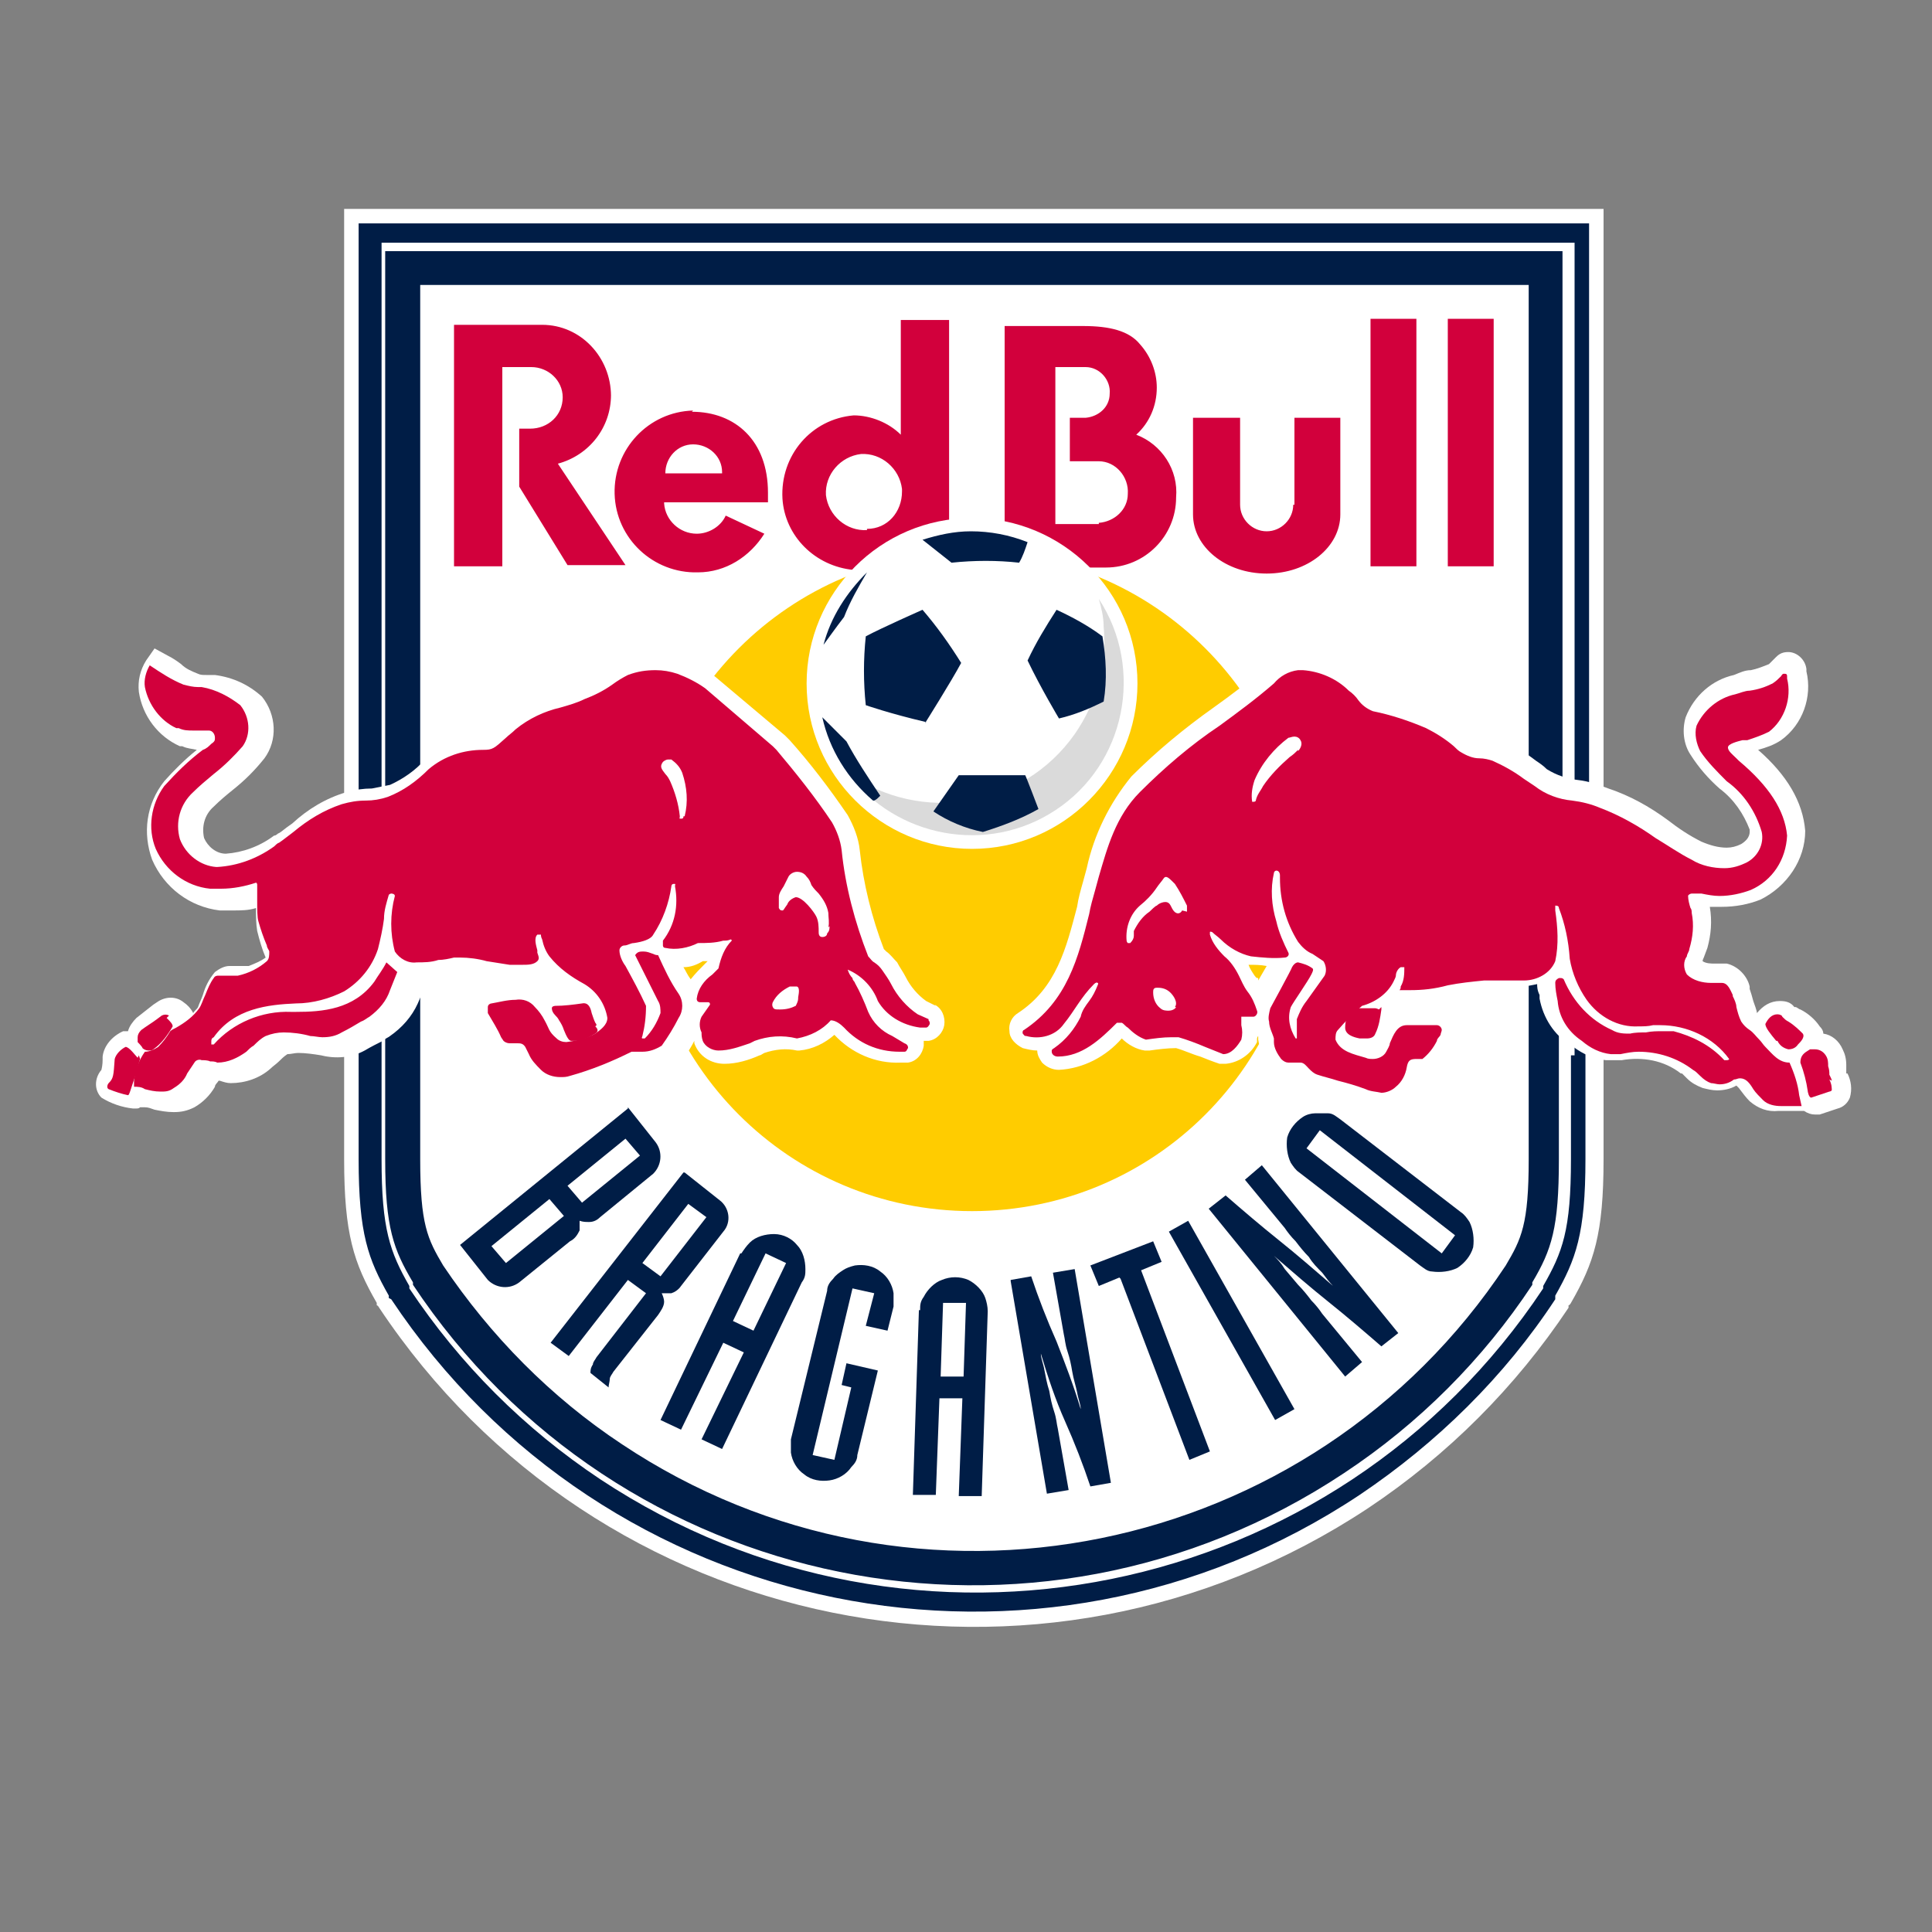 <?xml version="1.0" encoding="UTF-8"?>
<svg xmlns="http://www.w3.org/2000/svg" version="1.1" viewBox="0 0 160 160">
  <rect x="0" y="0" width="160" height="160" fill="#808080" stroke="none"/>
  <defs>
    <style>
      .cls-1, .cls-2 {
        fill: #001d46;
      }

      .cls-3, .cls-4 {
        fill: #fff;
      }

      .cls-4, .cls-5, .cls-2 {
        fill-rule: evenodd;
      }

      .cls-5 {
        fill: #fc0;
      }

      .cls-6 {
        fill: #d2003c;
      }

      .cls-7 {
        fill: #dadada;
      }
    </style>
  </defs>
  <!-- Generator: Adobe Illustrator 28.7.10, SVG Export Plug-In . SVG Version: 1.2.0 Build 236)  -->
  <g>
    <g id="Layer_1">
      <g id="Group_2">
        <g id="Group_1">
          <path id="Path_1" class="cls-4" d="M28.5,17.3v78.7c0,6.2.8,8.6,2.7,11.9v.2c.1,0,.2.2.2.2,18.1,27.2,54.7,34.6,81.9,16.6,6.6-4.4,12.2-10,16.6-16.6v-.2c.1,0,.2-.2.2-.2,1.9-3.3,2.7-5.7,2.7-11.9V17.3H28.5Z"/>
        </g>
      </g>
      <path id="Path_2" class="cls-1" d="M129.4,64.7V20.8H31.9v75.2c0,5.7.7,7.5,2.3,10.2h0c0,0,0,.2,0,.2,17,25.6,51.5,32.6,77.1,15.6,6.2-4.1,11.5-9.4,15.6-15.6h0c0,0,0-.2,0-.2,1.6-2.7,2.2-4.5,2.2-10.2v-31.3h0ZM126.6,82.5v13.5c0,5.4-.6,6.6-1.9,8.8-16.1,24.3-48.9,31-73.2,14.8-5.9-3.9-10.9-9-14.8-14.8-1.3-2.2-1.9-3.4-1.9-8.8V23.6h91.8v58.9h0Z"/>
      <path id="Path_3" class="cls-2" d="M131.6,65.2V18.5H29.7v77.5c0,6.2.8,8.3,2.5,11.3v.2c0,0,.2.1.2.1,17.7,26.6,53.6,33.9,80.2,16.2,6.4-4.3,12-9.8,16.2-16.2h0c0-.1,0-.3,0-.3,1.7-3,2.5-5.1,2.5-11.3v-30.8h0ZM130.1,87.4v8.6c0,5.9-.7,7.7-2.3,10.5h0c0,.1,0,.2,0,.2-17.2,25.9-52.1,33-78.1,15.8-6.3-4.2-11.6-9.5-15.8-15.8h0c0,0,0-.2,0-.2-1.6-2.8-2.3-4.7-2.3-10.5V20.1h98.8v67.3h0Z"/>
      <path id="Path_4" class="cls-6" d="M119.9,26.4v20.5h3.8v-20.5h-3.8ZM57.4,34c-3.7.1-6.6,3.2-6.5,6.9s3.2,6.6,6.9,6.5c2.3,0,4.3-1.3,5.5-3.2l-3.2-1.5c-.4.9-1.4,1.5-2.4,1.5-1.4,0-2.6-1.1-2.7-2.5,0,0,0,0,0-.1h8.6c0-.3,0-.6,0-.8,0-4.3-2.7-6.7-6.3-6.7ZM55.1,39.2c0-1.3,1-2.4,2.3-2.4,1.3,0,2.4,1,2.4,2.3,0,0,0,0,0,.1h-4.8ZM50.6,32.8c0-3.2-2.5-5.9-5.7-5.9,0,0-.5,0-.6,0h-6.7v20h4v-16.5h2.4c1.4,0,2.6,1.1,2.6,2.5,0,0,0,0,0,0,0,1.5-1.2,2.6-2.7,2.6h-.9v4.8l4,6.5h4.8l-5.6-8.4c2.6-.7,4.4-3,4.4-5.7h0ZM107.1,41.8c0,1.2-1,2.2-2.2,2.2s-2.2-1-2.2-2.2h0v-7.2h-3.9v8c0,2.7,2.7,4.9,6.1,4.9s6.1-2.2,6.1-4.9v-8h-3.8v7.2ZM113.5,46.9h3.8v-20.5h-3.8v20.5ZM94.1,36c1.1-1,1.7-2.4,1.7-3.9,0-1.3-.5-2.6-1.4-3.6-.9-1.1-2.5-1.5-4.7-1.5h-6.5v20h8.4c3.2,0,5.8-2.6,5.8-5.8.2-2.3-1.2-4.4-3.3-5.2h0ZM91,43.4h-3.6v-13h2.5c1.2,0,2.1,1.1,2,2.2,0,1.1-.9,1.9-2,2h-1.3v3.6h2.4c1.4,0,2.5,1.3,2.4,2.7,0,1.3-1.1,2.3-2.4,2.4h0ZM74.6,26.3v9.7c-1-1-2.5-1.6-3.9-1.6-3.5.3-6.1,3.3-5.9,6.9.2,3.1,2.7,5.6,5.9,5.9,1.5,0,2.9-.6,4-1.7v1.6h3.9v-20.6h-4ZM71.8,43.9c-1.7.1-3.2-1.2-3.4-2.9-.1-1.7,1.2-3.2,2.9-3.4,1.7-.1,3.2,1.2,3.4,2.9,0,0,0,.2,0,.2,0,1.7-1.2,3.1-2.9,3.1Z"/>
      <path id="Path_5" class="cls-5" d="M107.8,73c0,15.1-12.2,27.3-27.3,27.3s-27.3-12.2-27.3-27.3,12.2-27.3,27.3-27.3h0c15.1,0,27.3,12.2,27.3,27.3"/>
      <g id="Group_7">
        <g id="Group_3">
          <path id="Path_6" class="cls-3" d="M152.9,88.9h0c0,0,0-.2,0-.2,0-.1,0-.3,0-.5h0c0-.5-.1-.9-.3-1.3-.3-.7-.9-1.2-1.6-1.3,0-.2-.1-.4-.3-.6-.4-.6-1-1.1-1.6-1.4-.1,0-.3-.2-.4-.2h-.1c-.3-.4-.7-.5-1.2-.5-.8,0-1.4.4-1.9,1,0-.2-.2-.7-.3-1-.1-.4-.2-.7-.3-1h0c0,0,0-.1,0-.2-.2-.9-1-1.7-1.9-1.9-.3,0-.7,0-1,0-.3,0-.7,0-1-.2,0,0,0-.1.1-.3.1-.3.2-.5.3-.8.3-1.1.4-2.2.2-3.4.3,0,.7,0,1,0,1.1,0,2.2-.2,3.2-.6h0c2.2-1.1,3.7-3.3,3.7-5.7h0c-.2-2.4-1.5-4.6-3.9-6.7.7-.2,1.3-.4,1.9-.8,1.8-1.3,2.6-3.6,2.1-5.7v-.2c-.1-.8-.8-1.4-1.5-1.4-.4,0-.7.1-1,.4,0,0-.1.1-.2.2-.1.1-.3.3-.4.4-.5.2-1,.4-1.5.5-.5,0-.9.2-1.4.4-1.8.4-3.3,1.7-4,3.5-.3,1-.2,2.2.4,3.1h0c.7,1.1,1.5,2,2.4,2.8,1.2.9,2,2.1,2.5,3.4,0,.2.1.7-.7,1.2-.4.2-.8.3-1.2.3-.7,0-1.4-.2-2.1-.5h0c-1-.5-1.9-1.1-2.8-1.8-1.5-1.1-3.1-2-4.9-2.6-.8-.3-1.6-.6-2.5-.7-.9-.1-1.8-.4-2.6-.9h0c-.3-.3-.6-.5-.9-.7-.9-.7-1.9-1.3-3-1.7-.4-.1-.8-.2-1.2-.3-.3,0-.6,0-.9-.2-.2-.1-.4-.3-.6-.4h0c-.8-.6-1.7-1.2-2.5-1.7-1.5-.7-3.1-1.2-4.7-1.5,0,0-.3-.3-.5-.5-.3-.4-.6-.7-1-1-1.3-1.2-2.9-1.8-4.6-1.9-.2,0-.4,0-.5,0-1.1.2-2,.6-2.8,1.4-1.4,1.2-3,2.4-4.4,3.4-2.4,1.7-4.7,3.6-6.8,5.7-1.8,2.2-3.1,4.8-3.7,7.6-.1.4-.2.7-.3,1.1-.2.7-.4,1.4-.5,2.1-.9,3.4-1.7,6.7-4.9,8.8-.5.3-.8.9-.7,1.5,0,.6.5,1.1,1.1,1.4.4.1.8.2,1.2.2,0,.4.2.7.4,1,.4.4.9.6,1.4.6h0c2-.1,3.9-1.1,5.2-2.6.5.5,1.2.9,1.9,1h.2s.2,0,.2,0c.7-.1,1.5-.2,2.2-.2.7.2,1.3.5,2,.7.5.2,1,.4,1.6.6h.3c0,0,.2,0,.2,0,1.1-.1,2.1-.8,2.6-1.8h0c0,0,0-.2,0-.2,0-.1,0-.2.1-.3h0s0,.3,0,.3c.1.7.4,1.3.8,1.9.4.5,1,.7,1.6.7h0c.2,0,.4,0,.6,0h0s0,0,0,0c.3.4.8.7,1.3.9.6.2,1.2.4,1.8.5.7.2,1.4.4,2.1.6h0c.5.2,1.1.3,1.7.3.7,0,1.5-.3,2-.8.7-.5,1.1-1.2,1.3-2,.1,0,.3,0,.4-.1,1-.3,2-2.1,2-2.2,0-.1.1-.2.2-.4.2-.3.4-.7.4-1.2,0-.9-.8-1.7-1.7-1.7h-.2c0,0-1.9,0-2.5,0h0c-.2,0-.4,0-.6.1,0,0,0,0,0,0-.1-.2-.3-.6-.5-.7,0,0,0,0,0,0h.5c.3,0,.7.1,1,.1,1.1,0,2.2-.2,3.3-.4.9-.1,1.8-.1,2.8,0h.3c.4,0,.8,0,1.2,0s.9,0,1.4,0,.4,0,.5,0c.5,0,.9-.1,1.4-.2,0,.2,0,.5.2.9v.3c.3,1.6,1.2,3,2.5,3.8l.3.2c.8.6,1.7,1,2.7,1.1.4,0,.9,0,1.3,0,1.7-.3,3.5,0,4.9,1.1h.1c.2.2.3.3.4.4.4.4.8.6,1.3.8.4.1.8.2,1.2.2h0c.5,0,1.1-.1,1.6-.4h0c0,0,.1.1.2.2.3.4.6.8.9,1.1.7.6,1.5.9,2.4.8.3,0,.6,0,.9,0h.3c.2,0,.4,0,.5,0,.1,0,.3,0,.4,0,.3.2.6.3.9.3.1,0,.3,0,.4,0l1.5-.5c.4-.1.8-.4,1-.9.2-.7.1-1.4-.2-2ZM104.2,81.2v-.2c-.2,0-.2-.1-.3-.2-.2-.3-.4-.6-.5-.9.5,0,1,0,1.5.1l-.7,1.2Z"/>
          <path id="Path_7" class="cls-3" d="M77.5,83.3l-.8-.4c-.7-.5-1.3-1.2-1.7-2-.2-.4-.5-.8-.7-1.2-.3-.3-.6-.7-.9-.9,0,0-.1-.1-.2-.2-1-2.6-1.7-5.4-2-8.2-.1-1-.5-2-1-2.9h0c-1.5-2.2-3.1-4.3-4.8-6.2-.1-.1-.3-.3-.4-.4h0c0,0-5.7-4.8-5.7-4.8h0c-.8-.7-1.7-1.1-2.6-1.4-1.6-.5-3.4-.5-5,.2h0c-.5.3-1,.6-1.4.9-.6.4-1.3.8-2,1.1h-.1c-.6.3-1.2.5-1.8.7-1.5.4-2.9,1.1-4.2,2.1-.3.3-.6.5-.8.7-.2.2-.5.4-.7.6,0,0-.1,0-.2,0-1.9,0-3.8.6-5.3,1.9h0c-.8.9-1.8,1.6-2.9,2.1-.5.1-1,.2-1.5.3h0c-.7,0-1.4.1-2.1.3-1.7.5-3.2,1.4-4.5,2.6-.6.4-.9.7-1.1.8-.1,0-.2.2-.4.2-1.2.9-2.6,1.4-4,1.5h0c-.8,0-1.5-.6-1.8-1.3-.2-.9,0-1.9.8-2.6.5-.5,1.1-1,1.6-1.4,1-.8,1.8-1.6,2.6-2.6,1.1-1.5,1-3.6-.2-5.1-1.1-1-2.4-1.6-3.9-1.8h-.1c0,0-.2,0-.2,0h0s-.4,0-.4,0c-.3,0-.5,0-.7-.1-.5-.2-1-.4-1.4-.8-.4-.3-.7-.5-1.1-.7l-1.1-.6-.7,1c-.5.8-.7,1.7-.6,2.6h0c.3,2,1.6,3.7,3.4,4.5h0c0,0,.1,0,.2,0,.4.2.8.2,1.2.3-1,.8-1.9,1.7-2.7,2.6-1.5,1.9-1.8,4.3-1,6.5,1,2.3,3.1,3.9,5.6,4.2.4,0,.7,0,1.1,0,.6,0,1.3,0,1.9-.2h0c0,.7,0,1.3.1,1.9.2.8.4,1.5.7,2.2h0c-.4.3-.9.5-1.4.7-.4,0-.8,0-1.1,0-.2,0-.4,0-.5,0-.4,0-.8.2-1.2.5-.5.6-.8,1.2-1,1.9-.1.3-.3.7-.4,1-.1.2-.3.3-.4.5-.2-.4-.5-.7-.8-.9h0c-.6-.5-1.5-.5-2.2,0l-.3.2h0c-.5.4-.9.7-1.4,1.1-.3.3-.6.7-.7,1.1-.1,0-.2,0-.4,0-.9.4-1.6,1.2-1.7,2.1,0,.4,0,.7-.1,1.1,0,0,0,0,0,0-.6.7-.6,1.7,0,2.3.8.5,1.7.8,2.6.9h.3s0,0,0,0c.1,0,.2,0,.3-.1h.4c.3,0,.5.1.8.2.5.1,1,.2,1.6.2.6,0,1.1-.1,1.7-.4.7-.4,1.3-1,1.7-1.7,0-.2.2-.3.3-.5h.1c.3.1.6.2.9.2,1.2,0,2.4-.4,3.3-1.2.2-.2.5-.4.7-.6.2-.2.4-.4.7-.6.3,0,.6-.1.9-.1.6,0,1.3.1,1.9.2,1.2.3,2.5.2,3.6-.4.5-.3,1.1-.6,1.5-.8h0c.2-.2.5-.3.6-.4,1-.7,1.8-1.6,2.3-2.7.2-.5.6-1.3.7-1.6,0,0,.2,0,.3,0h0c.7,0,1.3,0,2-.2.4,0,.8-.1,1.1-.1h0c.1,0,.2,0,.4,0,.6,0,1.5,0,2.2.1.6,0,1,.1,1.7.2.1,0,.2,0,.3,0,.2,0,.5,0,.8,0,.7,0,1.3-.1,1.9-.4.1.1.4.5.5.6h0c-.5,0-.9.2-1.2.5-.6-.2-1.2-.2-1.8-.2-.7,0-1.5.2-2.2.3-.5,0-1,.4-1.2.9-.2.5-.2,1.2,0,1.7.4.7.8,1.3,1.2,2l.2.3c.3.5.9.9,1.6.8.1,0,.2,0,.4,0h.1c.3.8.7,1.3,1.3,1.8.7.6,1.5.9,2.4.9.4,0,.8,0,1.2-.2,1.7-.5,3.4-1.2,5.1-1.9h.4c.1,0,.2,0,.3,0,.9,0,1.8-.3,2.4-.9h0c0,0,0-.2,0-.2.3-.4.6-.9.8-1.3,0,0,0,.1,0,.2h0c.4,1.1,1.4,1.7,2.5,1.7h0c1,0,2-.3,2.9-.7h0c.1,0,.2-.1.4-.2h0c.9-.3,1.8-.4,2.7-.2h.1s.1,0,.1,0c1.1-.1,2.1-.6,2.9-1.3,1.4,1.5,3.4,2.4,5.5,2.3h.6s0,0,0,0c.7-.1,1.2-.7,1.3-1.4,0-.1,0-.3,0-.4.1,0,.3,0,.4,0,.7-.1,1.2-.7,1.3-1.3.1-.7-.2-1.4-.8-1.7ZM58.6,79.6l-.2.2c-.4.4-.8.8-1.2,1.3-.3-.4-.4-.7-.6-1,.6,0,1.1-.2,1.6-.5.1,0,.2,0,.3,0h0Z"/>
        </g>
        <g id="Group_4">
          <path id="Path_8" class="cls-6" d="M49.4,84.9c0,0,0-.1-.1-.2-.1-.2-.2-.5-.3-.8-.1-.5-.3-.9-.8-.8-.7.1-1.5.2-2.2.2,0,0-.3,0-.3.2,0,.2.1.4.3.6.1.1.2.2.3.4.2.3.3.5.4.8.2.5.4.9.6.9,0,0,.2,0,.3,0,.6,0,1.2-.3,1.7-.6.3-.2.2-.4,0-.6Z"/>
          <path id="Path_9" class="cls-6" d="M14,84.1h0c-.2-.1-.4-.1-.6,0l-.4.3c-.4.3-.9.6-1.3.9-.2.2-.3.4-.3.6,0,.1,0,.2,0,.4,0,0,.4.4.4.5.1.1.3.2.5.2.2,0,.3,0,.4-.1.7-.5,1.2-1.2,1.6-1.9,0-.2-.2-.4-.5-.7Z"/>
          <path id="Path_10" class="cls-6" d="M11.4,87.6c-.2-.2-.7-.9-1-.9,0,0,0,0,0,0-.4.2-.8.6-.9,1-.1,1.4-.1,1.6-.5,2-.1.1-.2.4,0,.5.5.2,1.1.4,1.6.5h0c.1,0,.2-.4.5-1.3.2-.5.3-1.1.5-1.7,0,0,0,0-.1-.3ZM10.5,90.7h0Z"/>
          <path id="Path_11" class="cls-6" d="M76.9,84.4l-.9-.4c-.9-.6-1.7-1.5-2.2-2.5-.2-.4-.5-.8-.7-1.1-.2-.3-.4-.5-.7-.7-.2-.1-.3-.3-.5-.5-1.1-2.8-1.9-5.8-2.2-8.8-.1-.8-.4-1.6-.8-2.3-1.4-2.1-3-4.1-4.6-6-.1-.1-.2-.2-.3-.3h0c0,0-5.6-4.8-5.6-4.8-.7-.5-1.5-.9-2.3-1.2-.6-.2-1.2-.3-1.8-.3-.8,0-1.5.1-2.3.4-.4.2-.9.5-1.3.8-.7.5-1.5.9-2.3,1.2-.6.3-1.3.5-2,.7-1.3.3-2.6.9-3.7,1.8-.3.3-.6.5-.8.7-1,.9-1.1,1-1.9,1-1.6,0-3.2.5-4.5,1.6-1,1-2.1,1.8-3.4,2.3-.6.2-1.2.3-1.8.3-.7,0-1.3.1-2,.3-1.5.5-2.8,1.3-4,2.3-.4.3-.9.7-1.2.9-.1,0-.3.2-.4.3-1.4,1-3,1.6-4.7,1.7h-.1c-1.3-.1-2.5-1-3-2.3-.4-1.4,0-2.9,1.1-3.9.5-.5,1.1-1,1.7-1.5.9-.7,1.7-1.5,2.4-2.3.7-1,.6-2.4-.2-3.4-.9-.7-2-1.3-3.2-1.5h-.1c0,0-.2,0-.2,0-.4,0-.8-.1-1.2-.2-1-.4-1.9-1-2.8-1.6-.3.5-.5,1.2-.4,1.8.3,1.5,1.3,2.8,2.6,3.4,0,0,.1,0,.2,0,.4.2.8.2,1.2.2h.5c.3,0,.6,0,.8,0,.3,0,.5.3.5.6,0,.2,0,.3-.3.5-.2.2-.4.4-.7.5-1.2.9-2.2,1.9-3.2,3-1.1,1.5-1.4,3.5-.7,5.2.8,1.8,2.5,3.1,4.5,3.3.3,0,.6,0,.9,0,1,0,2-.2,2.9-.5,0,0,0,0,0,0,0,0,.1,0,.1.2,0,.4,0,.9,0,1.3,0,.7,0,1.4.1,1.7.2.7.4,1.3.7,2,0,.2.2.4.2.5,0,.3,0,.6-.2.8-.7.6-1.5,1-2.4,1.2-.4,0-.9,0-1.2,0-.2,0-.3,0-.4,0-.1,0-.3,0-.4.2-.3.4-.5.9-.7,1.4-.2.4-.3.8-.5,1.1-.5.7-1.2,1.2-1.9,1.6-.2.1-.4.2-.5.3h0c-.3.5-.6.9-1,1.3-.3.2-.7.4-1.1.4h0c-.5.7-.8,1.5-.9,2.4,0,.1,0,.3,0,.4h0c0,.1,0,.1,0,.1.3,0,.6,0,.9.2.4.1.8.2,1.3.2.4,0,.7,0,1.1-.3.5-.3.9-.7,1.1-1.2.2-.3.4-.6.6-.9.1-.2.4-.3.6-.2.2,0,.5,0,.7.1.2,0,.4,0,.6.1.9,0,1.7-.4,2.4-.9.2-.2.4-.4.6-.5.3-.3.6-.6,1-.8.5-.2,1-.3,1.5-.3.7,0,1.5.1,2.2.3.3,0,.7.1,1,.1.6,0,1.1-.1,1.6-.4.6-.3,1.1-.6,1.6-.9.3-.1.5-.3.7-.4.8-.6,1.4-1.3,1.7-2.2.2-.5.6-1.5.6-1.5h0s-.9-.8-.9-.8h0c-.3.6-.7,1.1-1,1.6-1.7,2.3-4.3,2.5-6.5,2.5s-.3,0-.4,0c-2.4-.1-4.8.9-6.4,2.7,0,0-.2,0-.2,0,0,0,0,0,0,0,0,0,0-.1,0-.2,0-.2,0-.3.2-.4,1.7-2.4,4.5-2.7,6.8-2.8,1.4,0,2.8-.4,4-1,1.3-.8,2.3-2,2.8-3.5.2-.8.4-1.7.5-2.5,0-.7.2-1.3.4-2,0,0,.1-.1.2-.1,0,0,0,0,0,0,0,0,.3,0,.3.2-.4,1.5-.4,3.1,0,4.6.4.6,1.1,1,1.8.9.6,0,1.2,0,1.8-.2.4,0,.9-.1,1.3-.2.2,0,.3,0,.5,0,.7,0,1.5.1,2.2.3.6.1,1.3.2,1.9.3.1,0,.2,0,.4,0,.2,0,.5,0,.7,0,.4,0,.9,0,1.2-.3.2-.2.1-.4,0-.7h0c0-.1,0-.2,0-.2-.1-.4-.3-1,0-1.3,0,0,.1,0,.2,0,0,0,.1,0,.1,0,0,.1,0,.2.1.4.1.5.3,1,.6,1.4.8,1,1.8,1.7,2.9,2.3,1,.6,1.7,1.6,1.9,2.8,0,.6-.6,1-1,1.3-.7.4-1.6.6-2.4.7-.3,0-.6-.1-.8-.3-.7-.6-.6-.8-1-1.5-.2-.4-.5-.8-.8-1.1-.4-.5-1-.7-1.6-.6-.7,0-1.4.2-2,.3-.1,0-.3.1-.3.3,0,.2,0,.3,0,.5.4.7.8,1.3,1.1,2l.2.3c.1.1.3.2.5.2,0,0,.2,0,.3,0s.2,0,.3,0c.3,0,.5,0,.7.3.1.2.2.4.3.6.2.5.6.9,1,1.3.4.4,1,.6,1.6.6.3,0,.5,0,.8-.1,1.8-.5,3.5-1.2,5.1-2h.5c.1,0,.2,0,.4,0,.6,0,1.1-.2,1.6-.5.5-.7,1-1.5,1.4-2.3.4-.6.4-1.4,0-2-.7-1-1.2-2.1-1.7-3.2h0s0,0,0,0c-.1,0-.2,0-.4-.1-.3-.1-.5-.2-.8-.2h0c-.3,0-.5,0-.7.3h0s1.9,3.8,1.9,3.8c.2.3.2.7.2,1-.3.8-.7,1.5-1.3,2.1,0,0-.1,0-.2,0,0,0-.1,0,0-.2.2-.8.3-1.6.3-2.5-.5-1.1-1.1-2.2-1.7-3.3h0c-.3-.4-.5-.9-.5-1.3,0-.2.2-.4.4-.4.3,0,.5-.2.8-.2.7-.1,1.4-.3,1.6-.7.8-1.2,1.3-2.6,1.5-4,0,0,0-.2.2-.2s.1,0,.1.2c.3,1.6,0,3.2-1,4.5,0,.1,0,.2,0,.4,0,0,0,.2.2.2.9.2,1.9,0,2.7-.4.7,0,1.4,0,2.1-.2.2,0,.4,0,.6-.1,0,0,.1,0,.1.1-.6.6-.9,1.4-1.1,2.3-.2.2-.3.3-.5.5-.7.5-1.2,1.2-1.3,2,0,.2.1.3.3.3,0,0,0,0,0,0,.1,0,.2,0,.3,0,.1,0,.2,0,.3,0,.1,0,.2,0,.2.2l-.7,1c-.2.4-.2.9,0,1.3,0,.2,0,.4.1.7.2.5.8.8,1.3.8.9,0,1.7-.3,2.6-.6l.4-.2c1.1-.4,2.3-.5,3.5-.2,1.1-.2,2.1-.7,2.8-1.5.4,0,.8.3,1.1.6,1.2,1.3,2.8,2,4.6,2h.4c.2,0,.2-.2.3-.3,0-.1,0-.3-.3-.4l-1-.6c-.9-.4-1.6-1.1-2-2-.3-.8-.7-1.7-1.1-2.4,0-.1-.2-.2-.2-.4-.2-.2-.3-.4-.4-.7h0c1.2.5,2.1,1.5,2.5,2.6.7,1.2,2,2,3.5,2.2.2,0,.4,0,.5,0,.1,0,.2-.1.3-.3,0-.1,0-.2-.1-.3ZM56.6,67.6c0,.1,0,.2-.2.2s-.1,0-.1-.2c-.1-1-.4-2-.8-2.9-.1-.2-.2-.4-.4-.6-.3-.4-.5-.6-.2-1,.1-.1.3-.2.4-.2,0,0,.2,0,.3,0,.4.3.7.6.9,1.1.4,1.2.5,2.4.2,3.6ZM66.1,82.7c0,.2-.1.4-.2.6-.4.2-.8.3-1.3.3-.4,0-.5,0-.6-.2s0-.4,0-.4c.3-.6.8-1,1.4-1.3.2,0,.4,0,.6,0,.3.1.1.8.1.9h0ZM68.7,76.7c0,.2,0,.4-.2.6,0,.2-.2.3-.4.3-.3,0-.3-.3-.3-.4,0-.4,0-.9-.2-1.3-.2-.4-1.1-1.6-1.7-1.6-.3.1-.6.3-.7.6-.3.4-.3.5-.4.5s-.2,0-.3-.2c0-.3,0-.6,0-.9,0-.3.2-.6.4-.9,0,0,.3-.6.4-.8.1-.2.4-.4.7-.4.3,0,.6.1.8.4.2.2.3.4.4.7.2.3.4.5.6.7.4.5.7,1,.8,1.6,0,.4.1.8,0,1.2h0Z"/>
        </g>
        <g id="Group_6">
          <g id="Group_5">
            <path id="Path_12" class="cls-6" d="M114.2,83.6c0,0-.2-.1-.3-.1,0,0,0,0-.1,0-.3,0-.6,0-.8,0-.2,0-.3,0-.4,0s-.2,0-.3,0c-.2,0-.3,0-.4,0h0c-.3.5-.5,1-.5,1.6,0,.6.7.8,1.2.9.2,0,.4,0,.6,0,.3,0,.6-.1.7-.4.3-.6.4-1.3.5-2,0,0,0-.1,0-.2Z"/>
            <path id="Path_13" class="cls-6" d="M149.4,85.7c-.4-.4-.8-.8-1.3-1.1-.2-.1-.3-.2-.5-.4h0c0-.1-.2-.2-.4-.2-.5,0-.8.4-1,.8,0,.3.4.8.9,1.4h.1c.2.4.5.6.9.7h0c.3,0,.6-.1.8-.4.2-.2.6-.6.4-.9Z"/>
            <path id="Path_14" class="cls-6" d="M151.7,89.5c0-.1-.1-.3-.2-.5,0-.2,0-.4-.1-.7,0-.3,0-.6-.2-.9-.2-.3-.5-.5-.9-.5-.1,0-.2,0-.4,0-.5.3-.8.5-.8,1.1.3.8.5,1.6.6,2.3,0,.1.1.6.3.6,0,0,0,0,0,0l1.5-.5c0,0,.1,0,.2-.1,0-.2,0-.5-.2-.9Z"/>
          </g>
          <path id="Path_15" class="cls-6" d="M149,90.7c-.1-.9-.4-1.8-.8-2.7h0s0,0,0,0c-.9,0-1.4-.7-2-1.3-.2-.2-.3-.4-.5-.6-.3-.3-.5-.6-.8-.8-.3-.2-.5-.4-.7-.7-.2-.4-.3-.8-.4-1.2,0-.3-.2-.7-.3-.9,0,0,0,0,0-.1-.2-.4-.4-1-.9-1-.3,0-.6,0-.9,0-.7,0-1.5-.2-2-.7-.3-.5-.3-1.1,0-1.5,0-.2.2-.4.2-.6.3-1,.4-2,.2-3,0-.1,0-.3-.1-.4-.1-.3-.2-.7-.2-1,0-.1.2-.2.3-.2.2,0,.3,0,.5,0,.1,0,.2,0,.3,0,.5.1,1,.2,1.5.2.9,0,1.8-.2,2.6-.5,1.8-.8,2.9-2.5,3-4.5-.2-2.1-1.5-4.1-4-6.2l-.2-.2c-.3-.3-.7-.6-.7-.9s.8-.5,1.2-.6c.1,0,.2,0,.3,0h.1c.6-.2,1.2-.4,1.8-.7,1.3-1,1.9-2.8,1.5-4.4,0,0,0,0,0-.1,0-.2,0-.3-.2-.3,0,0,0,0-.1,0,0,0-.1,0-.2.2-.2.2-.4.4-.7.6-.6.3-1.2.5-1.9.6-.4,0-.8.2-1.2.3-1.4.3-2.6,1.3-3.2,2.6-.2.7,0,1.5.3,2.1.6.9,1.4,1.7,2.2,2.5,1.4,1,2.4,2.5,2.9,4.2.2,1-.3,2-1.2,2.5-.6.3-1.2.5-1.9.5-.9,0-1.9-.2-2.7-.7-1-.5-2-1.2-3-1.8-1.4-1-3-1.9-4.6-2.5-.7-.3-1.5-.5-2.3-.6-1.1-.1-2.2-.5-3.1-1.2-.3-.2-.6-.4-.9-.6-.8-.6-1.7-1.1-2.6-1.5-.3-.1-.7-.2-1.1-.2-.5,0-1-.2-1.5-.5-.2-.1-.4-.3-.6-.5-.7-.6-1.5-1.1-2.3-1.5-1.4-.6-2.9-1.1-4.4-1.4-.5-.2-.9-.5-1.2-.9-.2-.3-.5-.6-.8-.8-1-1-2.4-1.6-3.8-1.7-.1,0-.3,0-.4,0-.8.1-1.5.5-2,1.1-1.5,1.3-3,2.4-4.5,3.5-2.4,1.6-4.6,3.5-6.6,5.5-2,2-2.7,4.6-3.4,7-.1.4-.2.7-.3,1.1-.2.7-.4,1.4-.5,2-.9,3.6-1.8,7.2-5.4,9.6-.1,0-.2.3,0,.4,0,0,0,.1.2.1,1.1.3,2.4,0,3.1-1,.9-1.1,1.4-2.2,2.5-3.3,0,0,.2-.2.3-.1,0,0,.1,0,0,.2-.2.5-.4.9-.7,1.3-.3.4-.6.8-.7,1.3-.5,1-1.2,1.9-2.2,2.6,0,0-.2.1-.2.2,0,0,0,.1,0,.1,0,.2.2.4.5.4h0c2,0,3.5-1.4,4.9-2.8,0,0,.1,0,.2,0,0,0,.2,0,.2,0,.2.1.3.3.5.4.4.4.9.8,1.5,1h0c.7-.1,1.4-.2,2.1-.2.2,0,.4,0,.6,0,.7.2,1.5.5,2.2.8.5.2,1,.4,1.5.6h0c.7,0,1.2-.7,1.5-1.2.1-.4.1-.8,0-1.2,0-.2,0-.4,0-.7.2,0,.3,0,.5,0,.2,0,.3,0,.5,0,.2,0,.4-.3.3-.5,0,0,0,0,0,0-.2-.6-.4-1.1-.8-1.6-.3-.4-.5-.9-.7-1.3-.3-.6-.7-1.2-1.2-1.6-.5-.5-1-1.1-1.2-1.8,0,0,0-.1,0-.2s.2,0,.2,0c.2.2.5.4.7.6.7.7,1.6,1.2,2.5,1.4.9.1,1.9.2,2.8.1.2,0,.4-.2.3-.4,0,0,0,0,0,0-.4-.8-.8-1.7-1-2.6-.4-1.3-.5-2.7-.2-4,0-.1.1-.2.2-.2,0,0,0,0,0,0,.2,0,.3.2.3.4v.2c0,1.9.5,3.7,1.5,5.3.3.4.7.8,1.2,1,.3.2.6.4.9.6.2.3.3.8.1,1.2l-1.5,2.1c-.4.5-.6,1-.8,1.5,0,.5,0,1,0,1.6h0c0,0,0,0-.1,0-.5-.8-.7-1.7-.4-2.6.2-.4,1.4-2.1,1.7-2.7.1-.2.2-.4.1-.5-.4-.3-.8-.4-1.2-.5,0,0,0,0,0,0-.2,0-.4.2-.5.4h0c0,.1-1.8,3.4-1.8,3.4h0c-.1.4-.2.8-.1,1.1,0,.5.3,1,.4,1.4,0,.1,0,.2,0,.3,0,.5.3,1,.6,1.4.2.2.4.3.6.3.1,0,.3,0,.4,0,.2,0,.4,0,.6,0,.3,0,.5.3.7.5.2.2.4.4.7.5.6.2,1.1.3,1.7.5.8.2,1.5.4,2.3.7.4.2.9.2,1.3.3.4,0,.9-.2,1.2-.5.5-.4.8-1,.9-1.6.1-.6.3-.7.8-.7.2,0,.3,0,.5,0,.5-.4.9-.9,1.2-1.5,0-.2.2-.3.3-.5,0-.1.1-.3.1-.4,0-.2-.2-.4-.4-.4,0,0,0,0,0,0h-.1s-1.9,0-2.4,0c-.8,0-1.1.8-1.4,1.5,0,.2-.2.5-.3.7-.2.4-.7.6-1.1.6-.2,0-.4,0-.6-.1-1-.3-2.1-.5-2.5-1.5,0-.3,0-.6.2-.8.6-.7,1.3-1.4,2-2,1.1-.3,2.1-1,2.6-2,.1-.2.2-.4.2-.5,0-.3.2-.6.4-.7.2,0,.3,0,.3,0,0,.5,0,1.1-.3,1.6,0,.1,0,.2-.1.3h0c0,0,0,0,0,0,.3,0,.6,0,.9,0,1,0,2-.1,3.1-.4,1-.2,2-.3,3-.4.1,0,.2,0,.3,0,.5,0,.9,0,1.3,0s.9,0,1.3,0,.3,0,.4,0c1.1,0,2.2-.6,2.6-1.6.3-1.4.2-2.8,0-4.2,0,0,0-.2,0-.2h0c0-.1,0-.2,0-.2.1,0,.3,0,.3.2.5,1.3.8,2.7.9,4.2.2,1.2.7,2.4,1.4,3.4,1,1.4,2.6,2.3,4.3,2.2.4,0,.8,0,1.2-.1.2,0,.4,0,.6,0,2.2,0,4.4,1,5.7,2.8,0,0,0,0,0,0,0,0,0,.1-.2.1,0,0,0,0,0,0h-.2c-1.2-1.3-2.7-2-4.2-2.4-.3,0-.6,0-.9,0-.5,0-.9,0-1.4.1-.4,0-.9,0-1.3.1-.5,0-1,0-1.5-.3-1.8-.8-3.2-2.3-4-4.2,0,0-.1-.1-.2-.1,0,0-.1,0-.2,0-.2.1-.3.2-.3.4,0,.5.1,1,.2,1.5.1,1.3.8,2.5,2,3.3.7.6,1.5,1,2.4,1.1.3,0,.6,0,.8,0,.5-.1,1-.2,1.5-.2,1.6,0,3.2.5,4.5,1.5.2.1.4.3.6.5.3.3.6.5.9.6.2,0,.5.1.7.1.4,0,.8-.1,1.2-.4.2,0,.3-.1.5-.1.5,0,.8.4,1.1.9.2.3.5.6.8.9.4.4,1,.5,1.5.5.3,0,.5,0,.8,0s.6,0,.7,0c0,0,.2,0,.2,0h0ZM97.4,83.4c-.1.2-.4.3-.6.3-.2,0-.5,0-.7-.2-.4-.3-.6-.8-.6-1.3,0-.2,0-.4.3-.4,0,0,0,0,.1,0,.5,0,.9.2,1.2.6,0,0,.5.6.2,1h0ZM97.9,75.4c-.1.2-.3.3-.5.2-.2-.1-.3-.3-.4-.5-.1-.2-.2-.4-.5-.4,0,0,0,0,0,0-.2,0-.5.1-.7.3-.1,0-.5.4-.6.5-.6.4-1,1-1.3,1.6q0,.2,0,.4c0,.2-.1.4-.3.6h0s0,0,0,0c0,0-.2,0-.2,0,0,0-.1-.1-.1-.2-.1-1.1.3-2.2,1.1-2.9.5-.4,1-.9,1.4-1.5.2-.3.4-.5.6-.8.2-.2.4,0,.9.5.4.6.7,1.2,1,1.8,0,.2,0,.3,0,.5h0ZM107.5,62.1c-.2.2-.4.4-.7.6-.8.7-1.6,1.5-2.2,2.4-.2.4-.5.7-.6,1.2,0,0,0,.1-.2.1,0,0,0,0-.1,0-.1-.6,0-1.2.2-1.8.6-1.4,1.6-2.6,2.8-3.5.1,0,.3-.1.5-.1.2,0,.4.1.5.3.2.3,0,.7-.2.9h0Z"/>
        </g>
      </g>
      <g id="Group_9">
        <g id="Group_8">
          <path id="Path_16" class="cls-3" d="M66.8,56.6c0-7.5,6.1-13.7,13.7-13.7,7.5,0,13.7,6.1,13.7,13.7,0,7.5-6.1,13.7-13.7,13.7h0c-7.5,0-13.7-6.1-13.7-13.7Z"/>
          <path id="Path_17" class="cls-3" d="M80.4,56.6"/>
        </g>
        <path id="Path_18" class="cls-7" d="M70.2,64c6.1,4.3,14.5,2.9,18.8-3.2,1.8-2.6,2.7-5.7,2.4-8.9,0-.8-.2-1.6-.4-2.3,3.8,5.8,2.2,13.7-3.6,17.5-5.6,3.7-13.2,2.3-17.2-3.1h0Z"/>
        <path id="Path_19" class="cls-2" d="M72.3,66.3c-2.1-1.8-3.6-4.2-4.2-6.9.7.7,2,2,2,2,.8,1.5,1.8,3,2.8,4.5-.2.2-.3.3-.5.4ZM80.4,44c1.6,0,3.2.3,4.7.9-.2.6-.4,1.2-.7,1.7-1.8-.2-3.7-.2-5.6,0l-2.4-1.9c1.3-.4,2.6-.7,4-.7h0ZM79.4,64.2h5.5c0-.1,1.1,2.8,1.1,2.8-1.4.8-3,1.4-4.6,1.9-1.5-.3-2.9-.9-4.1-1.7l2.1-3ZM85.1,54.7c.7-1.5,1.5-2.8,2.4-4.2,1.3.6,2.6,1.3,3.8,2.2.3,1.8.4,3.6.1,5.4-1.2.6-2.4,1.1-3.7,1.4,0,0-1.5-2.5-2.6-4.8h0ZM71.8,47.4c-.7,1.2-1.4,2.4-1.9,3.7-.7.9-1.4,1.9-1.7,2.3.6-2.3,1.9-4.3,3.6-6ZM76.7,59.8c-3-.7-5-1.4-5-1.4-.2-1.9-.2-3.8,0-5.7,1.3-.7,4.7-2.2,4.7-2.2,1.2,1.4,2.2,2.8,3.2,4.4-.8,1.5-3,5-3,5h0Z"/>
      </g>
      <g id="Group_10">
        <path id="Path_20" class="cls-1" d="M52,91.7l2.3,2.9c.6.8.5,1.9-.2,2.6,0,0,0,0,0,0l-4.4,3.6c-.2.2-.5.4-.9.4-.3,0-.5,0-.8-.1,0,.2,0,.5,0,.8-.2.4-.4.7-.8.9l-4.2,3.4c-.8.6-1.9.5-2.6-.2,0,0,0,0,0,0l-2.3-2.9,13.9-11.3ZM40.7,103.2l1.2,1.4,4.8-3.9-1.2-1.4-4.8,3.9ZM47,98.2l1.2,1.4,4.8-3.9-1.2-1.4-4.8,3.9Z"/>
        <path id="Path_21" class="cls-1" d="M56.7,97.1l2.9,2.3c.8.6,1,1.8.3,2.6,0,0,0,0,0,0l-3.5,4.5c-.2.3-.5.5-.8.6-.3,0-.5,0-.8,0,.1.2.2.5.2.7,0,.4-.3.8-.5,1.1l-3.7,4.7c-.1.2-.3.4-.3.6,0,.2-.1.5-.1.7l-1.5-1.2c0-.2,0-.4.2-.7,0-.2.2-.4.3-.6l4.1-5.3-1.5-1.1-4.9,6.3-1.5-1.1,11-14.1ZM53.2,104.6l1.5,1.1,3.8-4.9-1.5-1.1-3.8,4.9Z"/>
        <path id="Path_22" class="cls-1" d="M61.4,103.8c.2-.3.4-.6.7-.9.5-.5,1.3-.7,2-.7.8,0,1.5.4,1.9.9.5.5.7,1.3.7,2,0,.4,0,.7-.3,1.1l-6.6,13.8-1.7-.8,3.5-7.2-1.7-.8-3.5,7.2-1.7-.8,6.6-13.8ZM60.7,109.4l1.7.8,2.7-5.6-1.7-.8-2.7,5.6Z"/>
        <path id="Path_23" class="cls-1" d="M68.5,106.9c0-.4.2-.7.5-1,.2-.3.5-.5.8-.7.3-.2.6-.3,1-.4.7-.1,1.5,0,2.1.5.6.4,1,1.1,1.1,1.8,0,.4,0,.7,0,1.1l-.5,2-1.8-.4.7-2.7-1.8-.4-3.3,13.8,1.8.4,1.4-6-.8-.2.4-1.8,2.6.6-1.7,7c0,.4-.2.7-.5,1-.4.6-1.1,1-1.8,1.1-.7.1-1.5,0-2.1-.5-.6-.4-1-1.1-1.1-1.8,0-.4,0-.7,0-1.1l3-12.3Z"/>
        <path id="Path_24" class="cls-1" d="M76.2,108.5c0-.4,0-.7.3-1.1.3-.6.9-1.2,1.5-1.4.7-.3,1.5-.3,2.2,0,.6.3,1.2.9,1.4,1.5.1.3.2.7.2,1.1l-.5,15.3h-1.9c0,0,.3-8.1.3-8.1h-1.9c0,0-.3,8-.3,8h-1.9c0,0,.5-15.3.5-15.3ZM77.9,114h1.9c0,0,.2-6.1.2-6.1h-1.9c0,0-.2,6.1-.2,6.1Z"/>
        <path id="Path_25" class="cls-1" d="M83.7,106l1.7-.3c.6,1.8,1.3,3.6,2.1,5.4.7,1.8,1.4,3.6,2,5.6h0c0-.4-.2-.8-.3-1.4-.1-.5-.3-1.1-.4-1.7s-.2-1.1-.4-1.7-.2-1-.3-1.4l-.9-5.1,1.8-.3,3,17.7-1.7.3c-.6-1.8-1.3-3.6-2.1-5.4s-1.4-3.6-2-5.6h0c0,.4.2.8.3,1.4.1.5.2,1.1.4,1.7.1.6.2,1.1.4,1.7s.2,1,.3,1.4l.9,5.1-1.8.3-3-17.6Z"/>
        <path id="Path_26" class="cls-1" d="M92.7,105.8l-1.7.7-.7-1.7,5.2-2,.7,1.7-1.7.7,5.7,15-1.7.7-5.7-15Z"/>
        <path id="Path_27" class="cls-1" d="M96.8,102l1.6-.9,8.8,15.6-1.6.9-8.8-15.6Z"/>
        <path id="Path_28" class="cls-1" d="M100.1,100.1l1.4-1.1c1.5,1.3,2.9,2.5,4.4,3.7s3,2.5,4.5,3.8h0c-.3-.3-.6-.7-.9-1.1-.4-.4-.8-.8-1.1-1.3-.4-.4-.8-.9-1.1-1.3-.4-.4-.7-.8-.9-1.1l-3.3-4,1.4-1.2,11.3,13.9-1.4,1.1c-1.5-1.3-2.9-2.5-4.4-3.7s-3-2.5-4.5-3.8h0c.3.3.6.6.9,1.1l1.1,1.3c.4.4.8.9,1.1,1.3.4.4.7.8.9,1.1l3.3,4-1.4,1.2-11.3-13.9Z"/>
        <path id="Path_29" class="cls-1" d="M107.6,97.1c-.3-.2-.5-.5-.7-.8-.3-.6-.4-1.4-.3-2.1.2-.7.7-1.3,1.3-1.7.3-.2.7-.3,1-.3.4,0,.7,0,1.1,0,.4,0,.7.3,1,.5l10,7.7c.3.2.5.5.7.8.3.6.4,1.4.3,2.1-.2.7-.7,1.3-1.3,1.7-.6.3-1.4.4-2.1.3-.4,0-.7-.3-1-.5l-10-7.7ZM109.3,93.6l-1.1,1.5,11.2,8.7,1.1-1.5-11.2-8.7Z"/>
      </g>
    </g>
  </g>
</svg>